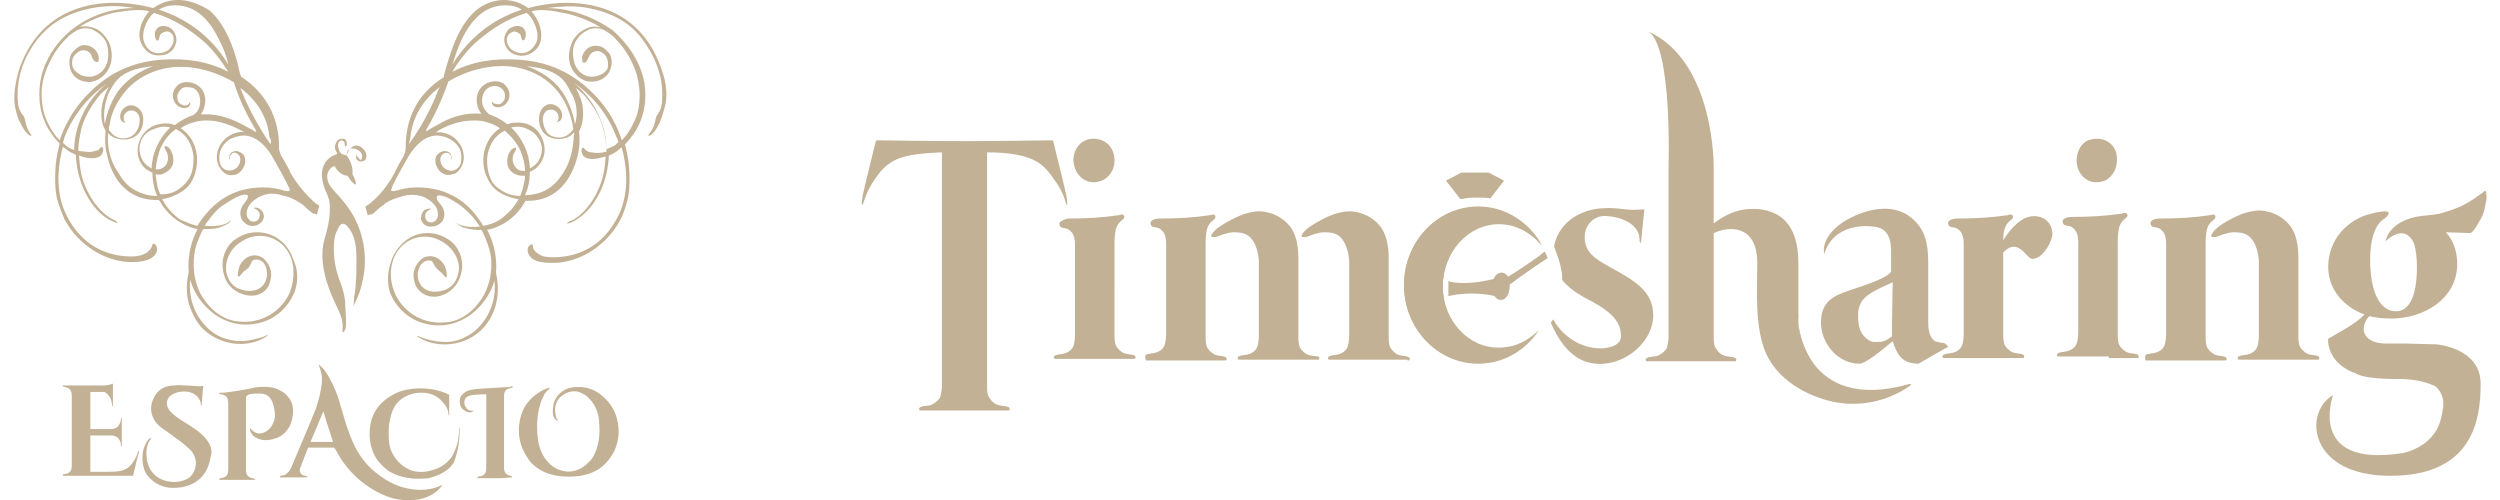 <?xml version="1.0" encoding="utf-8"?>
<!-- Generator: Adobe Illustrator 25.0.1, SVG Export Plug-In . SVG Version: 6.00 Build 0)  -->
<svg version="1.1" id="レイヤー_1" xmlns="http://www.w3.org/2000/svg" xmlns:xlink="http://www.w3.org/1999/xlink" x="0px"
	 y="0px" viewBox="0 0 310 62" style="enable-background:new 0 0 310 62;" xml:space="preserve">
<style type="text/css">
	.st0{fill:#C3B195;}
</style>
<g>
	<g>
		<path class="st0" d="M82,8.5C78.8-0.7,69.8-0.2,65.5,1c-2.7-1.9-5.4-0.7-6.6,0.4c-2,1.8-2.9,4.7-3.5,6.7C55.3,8.5,55.1,9,55,9.6
			l0,0c-3.4,2.1-4.7,5.3-4.7,8.7c0,0.2,0,0.5-0.2,0.9v0.1c-0.5,0.8-0.9,1.5-1.2,2.2c-1.1,2.1-2.6,3.4-3.1,3.8l-0.5,0.3l0.3,1.1
			l0.3-0.1H46l0,0l0,0l0,0c0.1,0,0.1,0,0.2-0.1l0,0c0.2-0.1,0.4-0.3,0.6-0.5c0.3-0.3,0.7-0.5,1-0.8c0.6-0.4,1.2-0.6,2.2-0.9
			c0.3-0.1,1.4-0.3,2.5,0.1c0.9,0.4,1.9,1.2,1.8,2.3c0,0.4-0.3,0.7-0.5,0.8c-0.4,0.2-0.9,0-1-0.3c-0.1-0.2-0.1-0.6,0-0.8
			c0.3-0.4,0.6-0.4,0.6-0.5s-0.4,0-0.7,0.1c-0.3,0.2-0.5,0.6-0.5,1.1c0.1,0.7,0.7,1,1.2,1c0.6,0,1-0.2,1.3-0.5
			c0.5-0.5,0.6-1.5-0.1-2.3c-0.5-0.5-0.5-0.8-0.4-1c0.1-0.1,0.4-0.1,0.7,0c0.5,0.1,1.2,0.5,2.1,1.1c0.9,0.7,1.6,1.4,2.1,2.1
			c0.1,0.2,0.3,0.4,0.4,0.6c-0.9,0.1-1.7,0-2.1-0.1c-0.8-0.2-1.1-0.6-1.1-0.6s0.3,0.4,1.1,0.8c0.4,0.1,1.1,0.3,1.7,0.3
			c0.2,0,0.4,0,0.6,0c0.7,1.3,1,2.5,1,2.5c0.2,0.7,0.6,2.9-0.6,5.4c-0.2,0.4-1.6,3-4.3,3.5c-3.4,0.6-6-1.4-6.9-3.7
			c-0.6-1.4-0.7-3.6,0.5-5.2c0.9-1.2,2.5-2,4.4-1.5c0.6,0.2,1.6,0.6,2.4,1.7c0.2,0.3,1,1.4,0.6,2.8c-0.2,0.8-0.7,1.7-1.8,2
			c-1.6,0.5-3-0.1-3.2-1.7c-0.1-0.6,0.3-2.1,1.5-2c0.3,0,0.4,0.3,0.5,0.5c0.2,0.3,0.2,0.4,0.8,0.9c0.3,0.2,0.5,0.6,0.7,0.7
			c0.2,0,0.1-0.8-0.1-1.3c-0.3-0.7-1.1-1.5-2.2-1.3c-1.1,0.2-1.6,1.4-1.7,2c-0.1,0.6,0.1,1.2,0.2,1.5c0,0.1,0.5,1.1,1.6,1.4
			c1.5,0.4,2.7-0.6,2.8-0.7c0.9-0.7,1.3-1.8,1.4-2.8c0.1-1.9-1-3-1.4-3.3c-1.1-0.8-2.1-1-2.9-1c-2.4,0-3.9,1.9-4.4,3.2
			c-0.2,0.7-0.8,2-0.3,4c0.3,1,1.8,3.8,5.3,4.2c4.3,0.5,7.1-3.1,7.7-5.5c0.3,2.4-0.7,4.8-2.5,6.3c-1.2,0.9-2.3,1.3-3.5,1.3
			c-0.8,0-1.6-0.1-2.6-0.4c-0.3-0.1-0.6-0.2-0.8-0.3c0,0-0.3-0.1-0.2,0c2,1.4,5.5,1.5,7.9-0.7c1.2-1.1,1.8-2.7,1.9-3.3
			c0.4-1.5,0.2-3,0-3.9c0.2-2.3-0.5-4.2-1.1-5.3c0.7-0.1,1.4-0.4,2.1-0.8c1.4-0.8,2.3-2.1,2.6-2.7c0,0,0-0.1,0.1-0.1
			c0.2,0,0.3,0,0.5,0c3.4-0.1,5.2-2.7,5.9-5.5c0.3-1.1,0.3-2.2,0.2-3.1c0.7-1.2,0.5-2.9,0.4-3.4c-0.2-0.8-0.5-1.4-0.8-2
			c0.5,0.4,1,0.8,1.3,1.2c0.7,0.9,1.7,2.2,2.1,3.9c0.3,1,0.4,2,0.4,2.8c-0.7,0.2-1.3,0.2-1.8,0.1c-0.2,0-0.6-0.1-0.8-0.3
			c-0.1-0.1-0.2-0.3-0.3-0.3c-0.1,0-0.2,0.2-0.2,0.3c0,0.3,0.1,0.5,0.2,0.7c0.2,0.2,0.6,0.5,1.5,0.4c0.1,0,0.6-0.1,1.3-0.3
			C75,21,74.8,22.3,74,23.9c-1.2,2.4-2.8,3.4-3.3,3.5c-0.2,0.1-0.8,0.5,0.1,0.2c1.6-0.7,2.8-2.2,3.4-3.4c0.5-0.9,1.2-2.6,1.3-4.9
			c0.4-0.2,0.9-0.4,1.3-0.8c0.1-0.1,0.2-0.2,0.3-0.2c0.5,1.8,1.1,5.3-0.4,8.4c-1.9,3.9-5.1,5.2-8.1,5.2c-0.9,0-1.4-0.1-1.8-0.4
			c-0.2-0.1-0.6-0.4-0.7-0.8c0-0.2,0-0.4-0.2-0.4c-0.1,0-0.3,0.2-0.4,0.3c-0.1,0.3-0.1,0.6,0,0.8c0.4,1,1.5,1.2,3.1,1.2
			c3.2,0,6.6-2.1,8.3-5.3c0.2-0.3,0.7-1.5,1-2.9c0.2-1.1,0.2-2.2,0.1-3.8c-0.1-1-0.3-1.9-0.5-2.7c0.4-0.4,0.9-1,1.4-1.8
			c1.5-2.6,1.1-5.1,1-5.9c-0.7-3.6-3.3-5.9-4-6.5C72.7,1.5,69.7,1,67.8,1c1.5-0.2,3.1-0.3,4.6-0.1c4.4,0.7,6.3,2.7,7.2,3.9
			c1.5,2,2.7,4.5,2.5,7.6c0,0.7-0.2,1.3-0.5,1.7c-0.5,0.6-0.2,1.3-0.9,2.2c-0.2,0.3-0.3,0.4-0.3,0.5c0.1,0.2,0.8-0.3,1.4-1.6
			c0.3-0.7,0.5-1.5,0.6-1.8C83,11.4,82.3,9.3,82,8.5z M57.2,5c1-2.1,2.8-4.7,6.1-4.3c0.2,0,0.8,0.1,1.4,0.5c-0.1,0-0.2,0.1-0.3,0.1
			c-4.7,1.6-7.2,4.9-8.3,6.7C56.4,7,56.8,5.9,57.2,5z M50.9,16.9c0.3-2.6,1.7-4.6,3.6-6.1c-0.7,1.8-1.7,4.1-3.6,6.8
			c-0.1,0.1-0.1,0.2-0.2,0.2C50.8,17.5,50.9,17.2,50.9,16.9z M64,25.2c-0.7,1.1-1.7,1.8-2.1,2.1c-0.7,0.4-1.3,0.6-2,0.7
			c-0.1-0.2-0.2-0.4-0.3-0.5c-1.6-2.4-3.2-3.2-4.5-3.7c-1.6-0.6-3.6-0.7-5-0.4c-0.6,0.1-1,0.3-1.3,0.3c-0.2,0-0.3,0-0.3-0.1
			s0.1-0.2,0.1-0.4c0.3-0.7,1.3-2.5,2.1-3.9c0.7-1.1,1.8-2.4,3.4-2.5c0.6,0,1.2,0.2,1.4,0.3c0.4,0.2,0.8,0.4,1.2,0.9
			c0.5,0.6,0.5,1.2,0.5,1.5c0,0.4,0,0.9-0.4,1.3c-0.3,0.3-0.8,0.5-1.2,0.3c-0.8-0.2-1-1-1-1.3c0-0.1,0-0.6,0.5-0.8
			c0.1-0.1,0.4,0,0.5,0c0.2,0.1,0.4,0.3,0.3,0.7c0,0,0.1,0.1,0.1-0.1c0-0.3-0.1-0.5-0.2-0.6c-0.1-0.1-0.2-0.2-0.3-0.2
			c-0.2-0.1-0.5-0.1-0.7,0c-0.3,0.1-0.5,0.3-0.6,0.4c-0.3,0.4-0.2,0.8-0.2,1c0.1,0.5,0.4,0.9,0.6,1.1c0.2,0.1,0.5,0.4,0.9,0.4
			c0.5,0,0.9-0.2,1-0.2c0.7-0.5,1.1-1.4,1-2.2c-0.1-1.6-1.4-2.4-1.6-2.5c-1.1-0.6-1.8-0.3-1.8-0.4s1.8-1.2,3.7-1.4
			c0.9-0.1,1.9-0.1,2.7,0.2c0.4,0.1,0.9,0.3,1.5,0.7c-0.8,0.5-1.3,1.3-1.3,1.3c-1.4,2.3-0.5,4.5-0.3,4.8c0.1,0.3,0.3,0.6,0.5,0.9
			c0.6,0.9,2,1.6,3.4,1.8C64.2,24.9,64.1,25.1,64,25.2z M64.5,24.3c-0.9,0-1.9-0.3-2.6-0.9c-0.2-0.1-0.9-0.6-1.2-1.6
			c-0.2-0.5-0.3-1.2-0.3-2c0-0.6,0.3-2.7,2.2-3.6l0.1,0.1c0.2,0.2,1.1,0.9,1.8,2.3c0.2,0.5,0.6,1.5,0.6,2.6c-0.3,0-0.6,0-0.9-0.2
			c-0.7-0.5-0.8-1.5-0.4-2.1c0.2-0.3,0.2-0.4,0.2-0.5c-0.1-0.2-0.5,0-0.7,0.3c-0.2,0.2-0.4,0.7-0.4,1.3c0,0.6,0.2,1.2,1,1.6
			c0.4,0.2,0.8,0.2,1.2,0.2c0,0.3,0,0.5-0.1,0.8C64.9,23.2,64.7,23.8,64.5,24.3z M63.4,15.8c0.5-0.1,1.2-0.2,2,0.2
			c0.7,0.3,1.6,1,1.8,2.3c0,0.1,0.1,1.3-0.9,2.2c-0.2,0.1-0.4,0.3-0.6,0.4c0-0.5-0.1-1-0.2-1.5C65,17.5,63.9,16.3,63.4,15.8z
			 M69.8,21.5c-0.6,0.9-1.4,2-3.2,2.5c-0.4,0.1-0.9,0.2-1.5,0.2c0.3-0.6,0.6-1.6,0.6-2.9c0.3-0.1,0.5-0.3,0.6-0.3
			c0.8-0.6,1.4-1.7,1.2-2.9c-0.3-1.8-1.6-3-3.5-2.9c-0.4,0-0.8,0.1-1.1,0.2c-0.9-0.7-1.8-1.1-2.2-1.2c-0.4-0.3-0.8-0.8-0.9-1.4
			c-0.1-0.7,0.1-1.6,0.9-2c0.4-0.2,1-0.2,1.4,0.1c0.3,0.2,0.6,0.6,0.5,1.2c0,0.3-0.3,0.7-0.6,0.8c-0.4,0.1-0.7-0.1-0.8-0.1
			c-0.1-0.1-0.1-0.2-0.1-0.2s-0.1,0-0.1,0.1c0,0.2,0.1,0.4,0.3,0.5c0.4,0.2,0.9,0.1,1.3-0.2c0.5-0.4,0.7-1.1,0.5-1.7
			c-0.1-0.4-0.4-0.7-0.6-0.9c-0.9-0.6-1.8-0.2-2.1-0.1c-1.8,0.9-1.4,3-0.7,3.8c-2.4-0.2-4.3,0.7-5.3,1.3c-0.5,0.3-1,0.5-1.4,0.8
			c-0.2,0.2-0.2,0-0.1-0.2c0.9-1.5,1.9-3.6,2.7-5.9c1.2-0.7,2.6-1.3,4-1.6c0.1,0,0.3-0.1,0.4-0.1l0,0c0.4,0,0.9-0.2,2-0.2
			c2.5-0.1,5.8,0.9,7.7,3.9c0.7,1.1,1.1,2.4,1.3,3.3c0,0.1,0,0.3,0.1,0.6c-0.4,0.6-1.2,1.4-2.6,0.9c-0.9-0.3-1.1-1.4-1.2-1.9
			c0-0.7,0.2-1.4,1-1.4c0.3,0,0.6,0.1,0.8,0.4c0.2,0.3,0.2,0.7,0.1,0.9S69,15.1,69,15.1s0,0,0.1,0s0.2,0,0.3-0.1
			c0.4-0.2,0.5-1.3-0.3-1.8c-1-0.7-1.9,0-2.1,0.7c-0.2,0.4-0.2,0.9-0.1,1.5c0.2,0.8,0.6,1.2,0.9,1.4c0.8,0.6,2.3,0.6,3.1-0.1
			c0.1-0.1,0.2-0.2,0.3-0.3C71.1,17.7,71,19.7,69.8,21.5z M71.3,15.4c-0.4-2.4-1.6-4.1-1.8-4.3c-1.1-1.5-2.8-2.4-4.2-2.9
			c4,0.4,4.8,1.8,5.5,3.3C71.3,12.2,71.8,13.8,71.3,15.4z M75.9,18.2c-0.2,0.1-0.5,0.2-0.7,0.3c0-1.1-0.2-2.3-0.7-3.6
			c-0.8-2.1-2.1-3.6-3.3-4.6c1.7,1.2,3.9,3.2,5.2,6.6c0.1,0.2,0.2,0.4,0.3,0.7C76.4,17.9,76.2,18.1,75.9,18.2z M69.8,1.6
			c0.8,0.1,2.9,0.7,4.7,1.8c-0.9-0.2-1.4-0.1-2.1,0.3c-0.7,0.3-1.2,1.1-1.3,1.2c-0.2,0.4-0.7,1.4-0.5,2.7c0.2,1.2,1.2,2.3,2.3,2.5
			c0.1,0,1.7,0.3,2.6-1.1c0.4-0.7,0.5-1.6,0.1-2.3c-0.1-0.1-0.6-0.9-1.4-1c-1.3-0.2-1.9,0.8-2,1.3c0,0.2-0.1,0.7,0.2,0.8
			c0.3,0,0.5-0.5,0.7-0.9c0.1-0.3,0.9-1,1.8-0.2c0.5,0.4,0.6,1.3,0.4,1.9C75,9,74.6,9.2,74.4,9.3c-1.7,0.7-3.1-0.4-3.3-2.1
			c-0.2-1.3,0.2-2,0.5-2.4c0.5-0.7,1.1-1,1.4-1.1c0-0.1,0.4-0.2,1-0.2c0.7,0,1.4,0.5,1.9,0.9c0.1,0.1,0.3,0.2,0.4,0.4
			C77,5.5,78.3,7,79,9.4c0.2,0.9,0.6,2.6,0,4.8c-0.1,0.3-0.7,2-1.9,3.2c-1.7-5.5-6.3-8-6.6-8.2c-1.1-0.6-3-1.6-6.2-1.8
			c-3-0.2-5.7,0.2-8.2,1.5c0.8-1.4,2.1-3,3.2-3.9c1.7-1.4,3.4-2.6,6-3.4c0.3,0.2,0.5,0.5,0.7,0.8c0.1,0.2,1,1.6,0.5,2.9
			c-0.1,0.1-0.5,1.2-1.8,1.3c-0.4,0-0.9-0.2-1.2-0.4c-0.7-0.6-0.7-1.2-0.6-1.6C63,4.2,63.4,4,63.7,3.9c0.1,0,0.3,0,0.6,0.2
			c0.2,0.1,0.3,0.3,0.3,0.4C64.7,4.8,64.7,5,64.8,5s0.3-0.1,0.3-0.2c0,0,0.1-0.2,0.1-0.6s-0.3-0.8-0.6-0.9c-0.5-0.2-1.1,0-1.5,0.3
			c-0.5,0.5-0.7,1.2-0.5,1.8c0.2,0.9,1,1.3,1.4,1.4c0.2,0.1,1.1,0.3,2-0.3c1-0.6,1.1-1.6,1.1-1.9c0.1-1.5-0.7-2.6-1.2-3.2l0,0
			C67,1.1,68.5,1.3,69.8,1.6z"/>
		<path class="st0" d="M45.9,26.4L45.9,26.4L45.9,26.4z"/>
	</g>
	<g>
		<path class="st0" d="M1.9,13.4c0.1,0.3,0.2,1.1,0.6,1.8c0.6,1.3,1.3,1.8,1.4,1.6c0-0.1-0.1-0.1-0.3-0.5c-0.6-1-0.3-1.6-0.9-2.2
			c-0.3-0.4-0.5-1-0.5-1.7C2,9.3,3.2,6.7,4.7,4.8c1-1.2,2.9-3.2,7.3-3.9c1.5-0.2,3.1-0.2,4.6,0.1C14.7,1,11.7,1.5,9,3.6
			c-0.8,0.6-3.4,2.9-4,6.5c-0.1,0.8-0.5,3.3,1,5.9c0.5,0.8,0.9,1.3,1.4,1.8c-0.2,0.8-0.4,1.7-0.5,2.7C6.8,22,6.8,23.1,7,24.3
			c0.3,1.4,0.9,2.6,1,2.9c1.7,3.2,5.1,5.3,8.3,5.3c1.5,0,2.7-0.3,3.1-1.2c0.1-0.2,0.1-0.5,0-0.8c-0.1-0.1-0.2-0.3-0.4-0.3
			c-0.1,0-0.1,0.3-0.2,0.4c-0.1,0.4-0.6,0.7-0.7,0.8c-0.4,0.2-0.9,0.4-1.8,0.4c-3,0-6.2-1.3-8.1-5.2c-1.5-3.1-0.9-6.6-0.4-8.4
			c0.1,0.1,0.2,0.2,0.3,0.2C8.5,18.8,9,19,9.4,19.2c0.1,2.3,0.8,4,1.3,4.9c0.6,1.2,1.8,2.8,3.4,3.4c0.9,0.4,0.3-0.1,0.1-0.2
			c-0.5-0.2-2.1-1.1-3.3-3.5c-0.8-1.5-1-2.9-1.1-4.5c0.6,0.2,1.1,0.3,1.3,0.3c0.9,0.1,1.3-0.2,1.5-0.4c0.1-0.2,0.2-0.4,0.2-0.7
			c0-0.1-0.1-0.3-0.2-0.3c-0.1,0-0.2,0.2-0.3,0.3c-0.1,0.2-0.6,0.2-0.8,0.3c-0.4,0.1-1.1,0-1.8-0.1c0-0.9,0.2-1.8,0.4-2.8
			c0.5-1.7,1.4-3,2.1-3.9c0.3-0.4,0.9-0.9,1.3-1.2c-0.3,0.5-0.6,1.2-0.8,2c-0.1,0.5-0.4,2.2,0.4,3.4c-0.1,1-0.1,2,0.2,3.1
			c0.6,2.8,2.4,5.4,5.9,5.5c0.2,0,0.3,0,0.5,0c0,0.1,0.1,0.1,0.1,0.1c0.3,0.6,1.2,1.9,2.6,2.7c0.7,0.4,1.4,0.7,2.1,0.8
			c-0.6,1.1-1.3,3.1-1.1,5.3c-0.2,0.9-0.4,2.4,0,3.9c0.2,0.6,0.7,2.2,1.9,3.3c2.4,2.2,5.9,2.2,7.9,0.7c0-0.1-0.2,0-0.2,0
			c-0.2,0.1-0.4,0.2-0.8,0.3c-1,0.3-1.8,0.4-2.6,0.4c-1.2-0.1-2.4-0.4-3.5-1.3c-1.8-1.5-2.8-3.9-2.5-6.3c0.6,2.4,3.4,6,7.7,5.5
			c3.6-0.4,5-3.3,5.3-4.2c0.6-2,0-3.3-0.3-4c-0.4-1.3-1.9-3.2-4.4-3.2c-0.9,0-1.8,0.2-2.9,1c-0.4,0.3-1.5,1.4-1.4,3.3
			c0.1,1,0.4,2.1,1.4,2.8c0.1,0.1,1.3,1,2.8,0.7c1.2-0.3,1.6-1.3,1.6-1.4c0.1-0.3,0.3-0.9,0.2-1.5s-0.6-1.8-1.7-2
			c-1.1-0.2-1.9,0.6-2.2,1.3c-0.2,0.6-0.3,1.3-0.1,1.3c0.2,0,0.4-0.5,0.7-0.7c0.6-0.4,0.6-0.5,0.8-0.9c0.1-0.2,0.2-0.5,0.5-0.5
			c1.3-0.2,1.6,1.4,1.5,2c-0.2,1.6-1.6,2.2-3.2,1.7c-1.1-0.3-1.6-1.2-1.8-2c-0.3-1.4,0.4-2.5,0.6-2.8c0.7-1,1.8-1.5,2.4-1.7
			c1.9-0.5,3.5,0.3,4.4,1.5c1.2,1.6,1,3.8,0.5,5.2c-0.9,2.3-3.5,4.3-6.9,3.7c-2.7-0.5-4.1-3.1-4.3-3.5c-1.2-2.5-0.7-4.8-0.6-5.4
			c0,0,0.3-1.2,1-2.5c0.2,0,0.4,0,0.6,0c0.6,0,1.3-0.1,1.7-0.3c0.8-0.3,1.2-0.7,1.1-0.8c0,0-0.3,0.4-1.1,0.6
			C27,28,26.3,28.1,25.4,28c0.1-0.2,0.2-0.4,0.4-0.6c0.5-0.7,1.1-1.5,2.1-2.1c0.9-0.6,1.6-1,2.1-1.1c0.3-0.1,0.5-0.1,0.7,0
			c0.1,0.1,0.1,0.4-0.4,1c-0.7,0.8-0.6,1.8-0.1,2.3c0.3,0.3,0.7,0.6,1.3,0.5c0.4,0,1.1-0.4,1.2-1c0.1-0.5-0.2-0.9-0.5-1.1
			s-0.7-0.2-0.7-0.1s0.4,0.1,0.6,0.5c0.2,0.2,0.1,0.6,0,0.8c-0.1,0.3-0.6,0.5-1,0.3c-0.2-0.1-0.5-0.4-0.5-0.8
			c-0.1-1.1,0.9-1.9,1.8-2.3c1.1-0.5,2.2-0.2,2.5-0.1c1,0.2,1.6,0.5,2.2,0.9c0.4,0.2,0.7,0.5,1,0.8c0.2,0.2,0.4,0.3,0.6,0.5l0,0
			c0.1,0,0.1,0.1,0.2,0.1l0,0l0,0H39l0.3,0.1l0.3-1.1l-0.5-0.3c-0.4-0.4-1.9-1.7-3.1-3.8c-0.3-0.7-0.7-1.4-1.2-2.2v-0.1
			c-0.2-0.4-0.2-0.7-0.2-0.9c0-3.4-1.4-6.5-4.7-8.7l0,0c-0.2-0.5-0.3-1-0.4-1.5C29,6,28,3.1,26,1.3c-1.6-1-4.3-2.2-7-0.3
			C14.6-0.2,5.7-0.7,2.4,8.5C2.2,9.3,1.5,11.4,1.9,13.4z M28.3,8c-1.1-1.9-3.6-5.1-8.3-6.7c-0.1,0-0.2-0.1-0.3-0.1
			c0.6-0.4,1.3-0.5,1.4-0.5c3.3-0.4,5.1,2.2,6.1,4.3C27.7,5.9,28.1,7,28.3,8z M33.6,17.9c-0.1-0.1-0.1-0.2-0.2-0.2
			c-1.8-2.7-2.9-5-3.6-6.8c2,1.5,3.4,3.6,3.6,6.1C33.6,17.2,33.6,17.5,33.6,17.9z M20.1,24.7c1.3-0.2,2.7-0.9,3.4-1.8
			c0.2-0.3,0.4-0.6,0.5-0.9c0.1-0.2,1.1-2.5-0.3-4.8c-0.1-0.1-0.5-0.8-1.3-1.3c0.6-0.4,1.1-0.6,1.5-0.7c0.9-0.3,1.8-0.3,2.7-0.2
			c1.9,0.3,3.7,1.4,3.7,1.4s-0.8-0.2-1.8,0.4c-0.2,0.1-1.5,0.9-1.6,2.5c-0.1,0.8,0.3,1.7,1,2.2c0.1,0.1,0.5,0.3,1,0.2
			c0.5,0,0.8-0.3,0.9-0.4c0.2-0.2,0.5-0.6,0.6-1.1c0-0.1,0.1-0.5-0.2-1c-0.1-0.1-0.3-0.3-0.6-0.4c-0.2-0.1-0.5-0.1-0.7,0
			c-0.1,0.1-0.2,0.1-0.3,0.2c-0.1,0.1-0.2,0.4-0.2,0.6s0.1,0.2,0.1,0.1c-0.1-0.3,0.1-0.5,0.3-0.7c0.2-0.1,0.4-0.1,0.5,0
			c0.5,0.2,0.5,0.7,0.5,0.8c0,0.3-0.2,1.1-1,1.3c-0.5,0.1-0.9,0-1.2-0.3c-0.4-0.4-0.4-0.9-0.4-1.3c0-0.2,0-0.8,0.5-1.5
			c0.4-0.5,0.8-0.8,1.2-0.9c0.2-0.1,0.8-0.3,1.4-0.3c1.6,0.1,2.7,1.4,3.4,2.5c0.8,1.4,1.8,3.2,2.1,3.9c0.1,0.2,0.2,0.3,0.1,0.4
			c0,0.1-0.1,0.1-0.3,0.1c-0.3,0-0.7-0.2-1.3-0.3c-1.4-0.3-3.4-0.2-5,0.4c-1.3,0.5-2.9,1.4-4.5,3.7c-0.1,0.1-0.2,0.3-0.3,0.5
			c-0.6-0.1-1.3-0.4-2-0.7c-0.4-0.2-1.4-1-2.1-2.1C20.4,25.1,20.2,24.9,20.1,24.7z M19.4,22.4c0-0.3-0.1-0.5-0.1-0.8
			c0.4,0.1,0.8,0.1,1.2-0.2c0.8-0.4,1-1,1-1.6c0-0.5-0.2-1-0.4-1.3c-0.2-0.3-0.6-0.5-0.7-0.3c0,0.1,0,0.2,0.2,0.5
			c0.4,0.7,0.3,1.7-0.4,2.1C19.9,21,19.6,21,19.3,21c0.1-1.1,0.4-2.1,0.6-2.6c0.6-1.4,1.5-2.1,1.8-2.3l0.1-0.1
			c1.9,0.9,2.2,3,2.2,3.6c0,0.8-0.1,1.5-0.3,2c-0.4,1-1.1,1.5-1.2,1.6c-0.8,0.7-1.7,0.9-2.6,0.9C19.7,23.8,19.5,23.2,19.4,22.4z
			 M19,19.4c-0.1,0.5-0.2,1-0.2,1.5c-0.2-0.1-0.4-0.3-0.6-0.4c-1-0.9-0.9-2.1-0.9-2.2c0.1-1.3,1-2.1,1.8-2.3c0.9-0.4,1.6-0.3,2-0.2
			C20.6,16.3,19.5,17.5,19,19.4z M13.4,16.5c0.1,0.1,0.2,0.2,0.3,0.3c0.8,0.6,2.2,0.7,3.1,0.1c0.3-0.2,0.7-0.6,0.9-1.4
			c0.1-0.6,0.1-1.1-0.1-1.5c-0.3-0.7-1.2-1.3-2.1-0.7c-0.8,0.6-0.7,1.6-0.3,1.8c0.1,0.1,0.2,0.1,0.3,0.1s0.1,0,0.1,0s-0.1,0-0.2-0.2
			c-0.1-0.2-0.1-0.7,0.1-0.9c0.2-0.3,0.5-0.4,0.8-0.4c0.8,0,1.1,0.8,1,1.4c0,0.5-0.3,1.5-1.2,1.9c-1.4,0.5-2.2-0.3-2.6-0.9
			c0-0.2,0-0.4,0.1-0.6c0.1-1,0.6-2.3,1.3-3.3c1.9-3,5.3-4,7.7-3.9c1.2,0,1.7,0.2,2,0.2l0,0c0.1,0,0.3,0.1,0.4,0.1
			c1.4,0.3,2.8,0.9,4,1.6c0.7,2.3,1.8,4.4,2.7,5.9c0.1,0.2,0.1,0.3-0.1,0.2c-0.4-0.3-1-0.5-1.4-0.8c-1-0.5-2.9-1.5-5.3-1.3
			c0.6-0.8,1.1-2.9-0.7-3.8c-0.3-0.1-1.2-0.5-2.1,0.1c-0.2,0.2-0.5,0.5-0.6,0.9c-0.2,0.6,0,1.2,0.5,1.7c0.4,0.3,0.9,0.4,1.3,0.2
			c0.2-0.1,0.3-0.3,0.3-0.5c0-0.1,0-0.1-0.1-0.1c0,0-0.1,0.1-0.1,0.2C23.3,13,23,13.2,22.6,13c-0.3-0.1-0.6-0.4-0.6-0.8
			c-0.1-0.6,0.3-1,0.5-1.2c0.4-0.3,1-0.2,1.4-0.1c0.8,0.3,1,1.3,0.9,2s-0.4,1.1-0.9,1.4c-0.4,0.1-1.3,0.5-2.2,1.2
			c-0.3-0.1-0.7-0.2-1.1-0.2c-1.9,0-3.2,1.2-3.5,2.9c-0.2,1.3,0.4,2.4,1.2,2.9c0.1,0,0.3,0.2,0.6,0.3c0,1.2,0.3,2.3,0.6,2.9
			c-0.6,0-1.2-0.1-1.5-0.2c-1.8-0.5-2.7-1.6-3.2-2.5C13.4,19.7,13.3,17.7,13.4,16.5z M13.5,11.5C14.3,10,15,8.6,19,8.2
			c-1.4,0.5-3,1.4-4.2,2.9c-0.2,0.2-1.4,1.9-1.8,4.3C12.7,13.8,13.2,12.2,13.5,11.5z M7.8,17.7C7.9,17.4,8,17.1,8,17
			c1.3-3.3,3.5-5.4,5.2-6.6c-1.2,1-2.5,2.5-3.3,4.6c-0.5,1.3-0.7,2.5-0.7,3.6c-0.3-0.1-0.5-0.2-0.7-0.3C8.2,18.1,8,17.9,7.8,17.7z
			 M18.5,1.4L18.5,1.4C18,2,17.2,3.1,17.3,4.6c0,0.2,0.2,1.2,1.1,1.9c0.9,0.6,1.8,0.3,2,0.3c0.4-0.1,1.2-0.5,1.4-1.4
			c0.2-0.6,0-1.3-0.5-1.8c-0.3-0.3-1-0.5-1.5-0.3c-0.3,0.1-0.6,0.5-0.6,0.9s0.1,0.6,0.1,0.6C19.4,5,19.5,5.1,19.6,5
			c0.1,0,0.1-0.2,0.2-0.5c0-0.1,0.1-0.3,0.3-0.4c0.3-0.2,0.6-0.2,0.6-0.2c0.3,0,0.7,0.2,0.8,0.7c0.1,0.4,0,1-0.6,1.6
			c-0.3,0.2-0.8,0.4-1.2,0.4c-1.3,0-1.7-1.1-1.8-1.3c-0.5-1.3,0.4-2.7,0.5-2.9c0.2-0.3,0.4-0.6,0.7-0.8c2.6,0.8,4.3,2,6,3.4
			c1.2,1,2.4,2.6,3.2,3.9c-2.5-1.3-5.2-1.7-8.2-1.5c-3.1,0.2-5,1.2-6.1,1.8c-0.3,0.2-4.8,2.7-6.6,8.2c-1.2-1.2-1.8-2.9-1.9-3.2
			c-0.6-2.2-0.3-3.9,0-4.8c0.7-2.4,2-3.9,2.7-4.6c0.1-0.1,0.3-0.3,0.4-0.4C9.1,4,9.7,3.6,10.4,3.5c0.6,0,1,0.1,1.1,0.2
			c0.2,0.1,0.9,0.4,1.4,1.1c0.3,0.4,0.6,1.1,0.5,2.4C13.2,8.9,11.7,10,10,9.3C9.9,9.2,9.4,9,9.1,8.5C8.8,7.9,8.9,7,9.5,6.6
			c0.9-0.8,1.7-0.1,1.8,0.2c0.1,0.4,0.4,0.9,0.7,0.9s0.3-0.5,0.2-0.8c-0.1-0.5-0.7-1.4-2-1.3C9.5,5.8,9,6.5,8.9,6.6
			C8.5,7.3,8.5,8.2,8.9,9c0.8,1.4,2.5,1.2,2.6,1.1c1.1-0.2,2.1-1.3,2.3-2.5c0.2-1.3-0.2-2.3-0.5-2.7C13.2,4.7,12.7,4,12,3.6
			c-0.7-0.3-1.3-0.4-2.1-0.3c1.9-1.2,4-1.7,4.7-1.8C15.9,1.3,17.5,1.1,18.5,1.4z"/>
		<path class="st0" d="M38.5,26.4L38.5,26.4L38.5,26.4z"/>
	</g>
	<path class="st0" d="M44.8,19.8c-0.2,0.1-0.6-0.5-0.6-0.7c0,0.2-0.1,0.4,0,0.6c0.2,0.5,1.1,0.4,1.2-0.1c0.1-0.3,0-0.6-0.1-0.8
		c-0.3-0.5-0.9-0.9-1.4-0.7c-0.5,0.2-0.8,0.7-0.9,1.2l-0.6-0.2c-0.3-0.1-0.5-0.9-0.5-1.1c0-0.3,0.2-0.5,0.4-0.6
		c0.1,0,0.3,0.1,0.4,0.2c0,0.1,0.1,0.6,0.1,0.6c0.1-0.1,0.3-0.2,0.2-0.3c0-0.2,0-0.5-0.2-0.6c-0.1-0.1-0.2-0.1-0.2-0.1
		c-0.2,0-0.4,0-0.6,0.1c-0.2,0.1-0.3,0.3-0.4,0.6c-0.1,0.2-0.1,0.4,0,0.7c0,0.1,0.2,0.3,0.2,0.4c0,0.2-0.6,0.3-0.7,0.4
		c-0.3,0.2-0.6,0.5-0.8,0.8c-0.6,1-0.4,2-0.1,3c0.1,0.4,0.4,0.8,0.5,1.3c0.2,0.4,0.2,0.9,0.2,1.4c0,1.3-0.3,2.6-0.7,3.9
		c-0.6,2.3,0.1,4.9,1,7c0.5,1.2,1.3,2.4,1.3,3.7c0,0.2-0.1,0.5,0,0.7c0.5-0.2,0.4-1.1,0.4-1.5c0-0.8-0.1-1.5-0.1-2.3
		c-0.1-0.9-0.3-1.6-0.6-2.4c-0.5-1.3-0.8-2.6-0.8-4c0-0.7,0-1.7,0.4-2.4c0.1-0.2,0.2-0.5,0.4-0.7c0.3-0.3,0.7-0.1,0.9,0.2
		c1,1.1,1.1,2.7,1.1,4.1c0,1,0,2.1-0.1,3.1c0,0.5-0.1,1-0.2,1.6c0,0.3,0,0.9-0.2,1.2c0.9-1.4,1.3-3.1,1.5-4.7
		c0.2-2.1-0.2-4.4-1.2-6.3c-0.5-1-1.2-1.9-1.9-2.7c-0.7-0.8-1.7-1.6-1.5-2.8c0,0,0.2-0.9,0.9-1c0,0,0.5,1.1,1.6,1.2
		c0,0,0.5,0.9,1,1.1c0,0,0.2-0.2-0.4-1.3c0,0,0.2-1.1-0.7-2.3c0,0-0.1-0.8,0.6-0.9C44.5,18.4,45.2,19.1,44.8,19.8
		C44.8,19.7,44.8,19.8,44.8,19.8z"/>
	<path class="st0" d="M26,55.1c-1-1.9-3.5-2.7-4.7-3.9c-0.2-0.2-0.5-0.5-0.6-1s0.2-0.8,0.2-0.9c0.4-0.5,1.4-0.9,2.5-0.7
		c1.3,0.3,1.5,1.3,1.5,1.5c0,0.3,0.1,0.3,0.1,0.1c0,0,0.2-2.2,0.2-2.3s-0.2,0-0.5,0c-0.2,0-1-0.1-1.8-0.1c-0.9-0.1-1.1,0-1.3,0
		c-0.8,0-1.7,0.3-2.2,1c-0.8,1.1-0.9,2.3-0.2,3.4c0.2,0.3,0.6,0.7,0.9,0.9c1,0.7,2.9,2,3.6,2.8c0.2,0.2,0.5,0.7,0.6,1.4
		c0,0.9-0.4,1.5-0.6,1.7c-0.8,0.9-3.2,1.2-4.6-0.2c-0.7-0.7-0.8-1.5-0.9-1.8c0-0.4-0.1-0.9,0-1.4c0.1-0.6,0.3-0.9,0.4-1
		s0.1-0.2,0.1-0.2c0-0.1,0.1-0.1,0-0.1c0,0-0.2,0.1-0.3,0.2c-0.4,0.5-0.6,1.2-0.6,1.2c-0.4,1.6,0.2,2.8,0.2,2.8c0.7,1.3,2.1,2,3.4,2
		c3.5,0,4.5-2.3,4.7-3.8C26.4,56,26.1,55.3,26,55.1z"/>
	<path class="st0" d="M35.9,52.9c0.1-0.2,0.8-1.8,0.2-3.1c-0.5-1-1.2-1.3-1.4-1.4c-1.2-0.7-3-0.4-3.8-0.2c-0.4,0.1-2.2,0.4-3.2,0.5
		h-0.4h-0.1c0,0-0.1,0.1,0,0.1c0.1,0.1,0.4,0.1,0.6,0.2c0.2,0.1,0.4,0.3,0.4,0.4c0.1,0.2,0.1,0.6,0.1,0.7l0,0v8l0,0
		c0,0.1,0,0.5-0.1,0.7c0,0.1-0.2,0.3-0.4,0.4c-0.3,0.1-0.5,0-0.6,0.2v0.1h0.1h1.5H30h1.5h0.1c0,0,0.1-0.1,0-0.1
		c-0.1-0.1-0.4-0.1-0.6-0.2c-0.2-0.1-0.4-0.3-0.4-0.4c-0.1-0.2-0.1-0.4-0.1-0.6v-8.9c0,0,0-0.1,0.1-0.2c0.2-0.3,1-0.3,1.7-0.3
		c0.9,0,1.3,0.6,1.5,1.1s0.3,1.2,0.3,1.7C34,52.8,33,54,31.8,53.7c-0.2-0.1-0.4-0.2-0.6-0.4c-0.1-0.2-0.2-0.2-0.2-0.2v0.2
		c0,0.1,0.1,0.4,0.3,0.6c0,0.1,0.3,0.3,0.7,0.5c1,0.4,2,0,2,0C35.3,54.1,35.7,53.1,35.9,52.9z"/>
	<path class="st0" d="M76.4,51.6c-0.6-1.9-2.1-2.8-2.4-3s-1.3-0.7-2.5-0.6c-0.5,0-1.3,0.1-2,0.7c-0.7,0.6-0.9,1.4-0.9,1.7
		c-0.2,1.2,0.2,1.6,0.4,1.7c0.1,0.1,0.1,0.1,0.2,0c0,0,0,0-0.1-0.1s-0.2-0.2-0.2-0.6C68.7,50.6,69,50,69,49.9c0.4-0.8,1-1,1.1-1.1
		c0.9-0.5,1.8-0.2,1.9-0.1c0.8,0.3,1.1,0.8,1.4,1.1c0.8,1.1,0.9,2.2,0.9,2.7c0.1,1.1,0,2.2-0.3,3.1c-0.2,0.7-0.6,1.4-1.1,1.8
		c0,0-1.2,1.4-3.1,1c-0.2-0.1-0.5-0.1-0.8-0.3c-0.3-0.1-2-1.1-2.3-3.7c-0.2-1.5-0.1-3.1,0.3-4.3c0.1-0.5,0.4-0.9,0.5-1.2
		c0.1-0.2,0.3-0.4,0.4-0.5c0.2-0.2,0.3-0.2,0.3-0.3s-0.8,0.2-1.1,0.4c-1.2,0.7-2.4,1.8-2.7,4c-0.4,2.7,1.2,4.5,1.3,4.7
		c1.5,1.7,3.5,1.9,4.9,1.9c3.2,0,4.5-1.5,5.1-2.4C76.7,55.4,77,53.3,76.4,51.6z"/>
	<path class="st0" d="M63.5,59.2L63.5,59.2C63.6,59.2,63.7,59.1,63.5,59.2c0-0.2-0.3-0.2-0.5-0.3c-0.2-0.1-0.4-0.3-0.4-0.4
		c-0.1-0.2-0.1-0.4-0.1-0.6v-8.5c0-0.4,0-0.7,0.1-0.8c0-0.1,0.2-0.3,0.4-0.4c0.3-0.1,0.5-0.1,0.6-0.2c0,0,0-0.1-0.1-0.1
		S63.2,48,62.9,48c-0.4,0-1.3,0.1-1.7,0.1c-1.4,0.1-2.9,0.1-3.5,0.5c-0.1,0.1-0.4,0.3-0.6,0.6c0,0.1-0.2,0.6,0,1.1
		c0.1,0.4,0.4,0.5,0.5,0.6c0.2,0.2,0.7,0.3,0.9,0.2s0.3-0.2,0.2-0.2c0,0,0,0.1-0.4,0c-0.2,0-0.6-0.3-0.7-0.8c0,0-0.1-0.5,0.2-0.8
		c0.4-0.4,1.7-0.4,2.5-0.4v9l0,0c0,0.1,0,0.5-0.1,0.7c0,0.1-0.2,0.3-0.4,0.4c-0.3,0.1-0.5,0-0.6,0.2v0.1h0.1h1.5H62L63.5,59.2
		L63.5,59.2z"/>
	<path class="st0" d="M57,53.3c0-0.2-0.1-0.4-0.1-0.4s0.1,0.3-0.1,1.7c-0.2,1-0.6,1.7-0.7,1.9c-0.8,1.3-2.1,1.7-2.5,1.8
		s-1.6,0.5-2.9-0.1c-0.2-0.1-1.3-0.6-2-1.9c-0.5-0.9-0.5-1.8-0.5-2.7c0-0.3,0-0.8,0.1-1.3c0.1-0.4,0.2-1.2,0.7-2
		c1-1.5,2.8-1.6,3-1.6c1.9-0.1,2.8,0.9,3.3,1.7c0.2,0.3,0.3,0.7,0.3,0.9c0,0.3,0.1,0.2,0.1,0.2s0-2.4,0-2.5s-0.1-0.1-0.1-0.1
		c-1.8-0.9-4.5-1-6.4-0.2c-0.6,0.3-2.6,1.2-3.2,3.6c-0.7,3.2,1,5.1,1.2,5.2c0.6,0.7,1.2,1.1,2,1.4c1.8,0.7,3.6,0.4,3.9,0.4
		c0.4-0.1,2.3-0.5,3.2-2C56.9,55.7,57,54.2,57,53.3z"/>
	<path class="st0" d="M17.2,55.9c-0.1,0-0.1,0.4-0.5,1.1c-0.3,0.4-0.5,0.9-1.2,1.2c-0.6,0.3-1.5,0.3-2.2,0.3h-2.1V54h2.2
		c0,0,0.3,0,0.5,0s0.4,0.1,0.6,0.2c0.5,0.4,0.5,0.9,0.5,1.1c0,0.1,0.1,0.1,0.1,0c0,0,0-3.3,0-3.4c0-0.1-0.1-0.1-0.1,0s0,0.6-0.5,1.1
		c-0.2,0.1-0.4,0.2-0.6,0.2c-0.1,0-0.5,0-0.5,0h-2.2v-4.6h1.1c0,0,0.3,0,0.4,0c0.2,0,0.3,0,0.4,0.1c0.3,0.2,0.5,0.5,0.6,0.7
		s0.2,0.7,0.2,0.8c0,0.3,0.1,0.2,0.1,0.1v-2.7c0-0.1-0.3,0.2-1.2,0.2h-2.3H9.6H7.9H7.8c0,0-0.1,0.1,0,0.1C7.9,48,8.2,48,8.4,48.1
		c0.2,0.1,0.4,0.3,0.4,0.4c0.1,0.2,0.1,0.6,0.1,0.7l0,0v8.4l0,0c0,0.1,0,0.5-0.1,0.7c0,0.1-0.2,0.3-0.4,0.4c-0.3,0.1-0.5,0-0.6,0.2
		V59h0.1h8.5h0.1c0,0,0.5-2.1,0.6-2.5C17.2,56.3,17.3,55.9,17.2,55.9z"/>
	<path class="st0" d="M48.8,60c-2.3-1.1-4.1-2.9-5.1-5.3c-0.8-1.8-1.2-3.6-1.8-5.5C41.5,48.1,41,47,40.3,46
		c-0.2-0.3-0.5-0.6-0.8-0.8c0.3,0.7,0.5,1.5,0.4,2.3c-0.1,1.1-0.4,2.1-0.7,3.1c-0.3,0.8-3.1,7.4-3.1,7.4c-0.1,0.2-0.2,0.4-0.3,0.5
		s-0.3,0.3-0.5,0.4c-0.3,0.1-0.5,0-0.6,0.2v0.1h0.1H38h0.1c0,0,0.1-0.1,0-0.1C38,59,37.7,59,37.5,58.9c-0.2-0.1-0.4-0.4-0.3-0.8
		c0.1-0.3,0.5-1.3,0.5-1.3l0.5-1.3c1,0,1.9,0,2.9,0c0.1,0,0.2,0,0.3,0c0.1,0.1,0.2,0.2,0.3,0.4c1.3,2.5,3.4,4.4,5.9,5.5
		c2.3,1,5.7,1,7.3-1.3C52,61.6,48.8,60,48.8,60z M38.5,54.8l1.6-3.8c0.1,0.4,0.6,2,1.2,3.8H38.5z"/>
</g>
<path class="st0" d="M131.4,27.6c-0.1,0.2,0,0.5,0.2,0.6s0.6,0.1,0.8,0.2s0.3,0.2,0.4,0.3c0.4,0.4,0.5,1,0.5,1.6l0,0v11
	c0,0.3,0,1.1-0.2,1.6c-0.1,0.3-0.4,0.7-1,0.9s-1.2,0.1-1.4,0.4c-0.1,0.1,0,0.3,0.1,0.3s0.2,0,0.2,0h3.4h2.7h3.4c0,0,0.1,0,0.2,0
	c0.1,0,0.1-0.2,0.1-0.3c-0.2-0.3-0.8-0.2-1.4-0.4c-0.5-0.2-0.9-0.7-1-0.9c-0.2-0.4-0.2-1-0.2-1.4V30.3c0-1.1,0.1-1.6,0.2-2
	c0.1-0.3,0.3-0.6,0.5-0.8c0.2-0.2,0.6-0.4,0.5-0.7c-0.1-0.3-0.5-0.2-0.7-0.1h-0.1c-2,0.3-4.1,0.4-6.2,0.4
	C132.1,27.2,131.6,27.3,131.4,27.6z"/>
<path class="st0" d="M135.6,22.6c1.5,0,2.6-1.2,2.6-2.7c0-1.6-1.1-2.7-2.6-2.7c-1.4,0-2.5,1.1-2.5,2.7
	C133.2,21.5,134.3,22.6,135.6,22.6z"/>
<path class="st0" d="M111.1,19.8c1.5-0.7,3.7-0.8,5.4-0.9h0.3v10.6v1.6v16.8c0,0.4-0.1,0.9-0.2,1.3c-0.1,0.3-0.5,0.7-1.1,1
	c-0.7,0.2-1.3,0.1-1.5,0.4c-0.1,0.1,0,0.3,0.1,0.3s0.3,0,0.3,0h4.1h0.4l0,0h0.7h0.7l0,0h0.4h4.1c0,0,0.2,0,0.3,0
	c0.1,0,0.1-0.2,0.1-0.3c-0.2-0.3-0.9-0.2-1.5-0.4s-0.9-0.7-1.1-1c-0.2-0.4-0.2-0.9-0.2-1.3V31.1v-1.6V18.9h0.3
	c1.7,0,3.9,0.2,5.4,0.9c1.7,0.8,2.3,2.1,3,3c1.1,1.7,1,2.6,1.2,2.6c0.1,0,0-1-0.2-1.7c-0.2-1-1.5-6.1-1.5-6.2s-0.2-0.1-0.2-0.1
	s-7,0.1-10.8,0.1s-10.8-0.1-10.8-0.1s-0.2,0-0.2,0.1s-1.3,5.2-1.5,6.2c-0.2,0.7-0.3,1.7-0.2,1.7c0.2,0,0.2-0.9,1.2-2.6
	C108.8,21.8,109.4,20.6,111.1,19.8z"/>
<path class="st0" d="M260,17.2c-0.4,0-0.7,0.1-1.1,0.2c-0.8,0.4-1.4,1.3-1.4,2.5c0,1.5,1.1,2.7,2.4,2.7c0.7,0,1.3-0.2,1.7-0.6
	c0.5-0.5,0.9-1.2,0.9-2.1C262.6,18.3,261.5,17.2,260,17.2z"/>
<path class="st0" d="M266.1,44.7c0.1,0,0.2,0,0.2,0h3.4h2.7h3.4c0,0,0.1,0,0.2,0s0.1-0.2,0.1-0.3c-0.2-0.3-0.8-0.2-1.4-0.4
	c-0.5-0.2-0.9-0.7-1-0.9c-0.2-0.4-0.2-1-0.2-1.4V30.3c0-1.1,0.1-1.6,0.2-2c0.1-0.3,0.3-0.6,0.5-0.8c0.2-0.2,0.6-0.4,0.5-0.7
	c-0.1-0.3-0.5-0.2-0.7-0.1h-0.1c-2,0.3-4.1,0.4-6.2,0.4c-0.3,0-0.8,0.1-1,0.4c-0.1,0.2,0,0.5,0.2,0.6s0.6,0.1,0.8,0.2
	c0.2,0.1,0.3,0.2,0.4,0.3c0.4,0.4,0.5,1,0.5,1.6l0,0v11c0,0.3,0,1.1-0.2,1.6c-0.1,0.3-0.4,0.7-1,0.9s-1.2,0.1-1.4,0.4
	C266,44.5,266,44.7,266.1,44.7z"/>
<path class="st0" d="M274.3,29c-0.1,0.1-0.1,0.2-0.1,0.3c0,0.1,0.1,0.1,0.2,0.1s0.2,0,0.3,0c0.4-0.1,0.8-0.3,1.2-0.4
	c0.3-0.1,0.7-0.2,1.1-0.2c0.7,0,1.5,0.1,2,0.6c1.1,1.1,1.1,3.1,1.1,3.1c0,3.2,0,8.9,0,8.9c0,0.3,0,1.1-0.2,1.6
	c-0.1,0.3-0.4,0.7-1,0.9s-1.2,0.1-1.4,0.4c-0.1,0.1,0,0.3,0.1,0.3s0.2,0,0.2,0h3.4h2.7h3.4c0,0,0.1,0,0.2,0s0.1-0.2,0.1-0.3
	c-0.2-0.3-0.8-0.2-1.4-0.4c-0.5-0.2-0.9-0.7-1-0.9c-0.2-0.4-0.2-1-0.2-1.4c0,0,0-6.4,0-9.6c0-1.4-0.2-3-1.1-4.1s-2.2-1.7-3.6-1.8
	c-0.9,0-1.8,0.2-2.7,0.6c-0.9,0.4-1.8,0.9-2.5,1.4C274.8,28.4,274.5,28.6,274.3,29z"/>
<path class="st0" d="M223,40.6c0,0,0.3,2.5,1.9,4.6c-1.6-2.4-1.9-4.6-1.9-5.6V40.6C223,40.5,223,40.5,223,40.6z"/>
<path class="st0" d="M223,39.5V39C223,39,222.9,39.2,223,39.5z"/>
<path class="st0" d="M236.8,47.6c-6.6,1.9-10.1-0.1-11.9-2.5c-1.6-2.2-1.9-4.6-1.9-4.6v-0.1v-0.9c0-0.3,0-0.5,0-0.5v-6.4
	c0-4.7-2.2-6.7-5.7-6.7c-1.9,0-3.5,0.8-4.8,1.8V25v-1.6c0,0,0-1.1,0-2.6c0,0,0.2-13.1-8.1-16.9c3,1.9,2.5,16.9,2.5,16.9
	c0,1.5,0,2.6,0,2.6V25v16.8c0,0.4-0.1,0.9-0.2,1.3c-0.1,0.3-0.5,0.7-1.1,1c-0.7,0.2-1.3,0.1-1.5,0.4c-0.1,0.1,0,0.3,0.1,0.3
	s0.3,0,0.3,0h4.1h0.4h0.7h0.7h0.4h4.1c0,0,0.2,0,0.3,0s0.1-0.2,0.1-0.3c-0.2-0.3-0.9-0.2-1.5-0.4s-0.9-0.7-1.1-1
	c-0.2-0.4-0.2-0.9-0.2-1.3V28.9c0.7-0.3,1.4-0.5,2.1-0.5c1.9,0,3.3,1.2,3.3,4.2c0,3.6-0.3,7.1,0.8,10.5c1.2,3.5,4.6,5.7,8.1,6.6
	c6,1.5,10.2-2,10.2-2L236.8,47.6z"/>
<path class="st0" d="M241.3,42.7c-0.1-0.1-0.3-0.2-0.5-0.2c-0.2,0-0.2,0-0.5-0.1c-0.2,0-0.5-0.1-0.6-0.3c-0.5-0.5-0.6-1.4-0.6-2.1
	v-7.4c0-2.5-0.4-4.2-2.1-5.6c-2.4-2-6-1-8.4,0.5c-1.4,0.9-2.7,2.4-2.4,4c1.3-4.2,6.1-3.4,6.1-3.4c1.1,0.1,2.2,0.6,2.2,3.1v2.5
	c-0.8,1-3.8,1.8-6,2.6c-1.8,0.7-2.7,1.7-2.7,3.7c0,2.5,2,5.1,4.8,5.1c0.7,0,2.8-1.7,4.1-2.8c0.2,0.7,0.5,1.4,0.9,1.9
	c0.5,0.6,1.3,0.9,2.3,0.9c0,0,3.6-2.1,3.7-2.1C241.6,43,241.5,42.9,241.3,42.7z M234.6,41.7c-0.3,0.3-0.7,0.5-1,0.6
	c-0.3,0.1-0.6,0.1-0.9,0.1c-0.2,0-0.3,0-0.4,0c-0.6-0.1-1.1-0.5-1.5-1.2c-0.3-0.5-0.4-1.2-0.4-2.1c0-0.8,0.2-1.3,0.5-1.8
	c0.4-0.5,0.9-0.9,1.7-1.3c0.9-0.5,1.5-0.7,2.1-1c0,0,0,0,0,0l0,0h0C234.7,37.3,234.6,39.2,234.6,41.7z"/>
<path class="st0" d="M230.7,41.1c0.4,0.7,0.9,1.1,1.5,1.2C231.7,42.2,231.1,41.8,230.7,41.1z"/>
<polygon class="st0" points="234.6,34.9 234.6,34.9 234.6,34.9 "/>
<path class="st0" d="M230.8,37.2c-0.4,0.5-0.5,1.1-0.5,1.8c0,0.9,0.2,1.6,0.4,2.1c-0.3-0.5-0.4-1.2-0.4-2.1
	C230.3,38.3,230.5,37.7,230.8,37.2z"/>
<path class="st0" d="M234.6,34.9c0,2.5,0,4.3,0,6.8c-0.3,0.3-0.7,0.5-1,0.6c0.3-0.1,0.6-0.3,1-0.6C234.6,39.2,234.7,37.3,234.6,34.9
	L234.6,34.9z"/>
<path class="st0" d="M232.5,35.9c0.8-0.4,1.5-0.7,2.1-1C234,35.2,233.4,35.4,232.5,35.9z"/>
<path class="st0" d="M252.2,26.8c-1.5,0-2.9,1.5-3.8,3c0-0.8,0.1-1.2,0.2-1.5c0.1-0.3,0.3-0.6,0.5-0.8c0.2-0.2,0.6-0.4,0.5-0.7
	c-0.1-0.3-0.5-0.2-0.7-0.1h-0.1c-2,0.3-4.1,0.4-6.2,0.4c-0.3,0-0.8,0.1-1,0.4c-0.1,0.2,0,0.5,0.2,0.6s0.6,0.1,0.8,0.2
	s0.3,0.2,0.4,0.3c0.4,0.4,0.5,1,0.5,1.6l0,0v11c0,0.3,0,1.1-0.2,1.6c-0.1,0.3-0.4,0.7-1,0.9s-1.2,0.1-1.4,0.4
	c-0.1,0.1,0,0.3,0.1,0.3s0.2,0,0.2,0h3.4h2.7h3.4c0,0,0.1,0,0.2,0c0.1,0,0.1-0.2,0.1-0.3c-0.2-0.3-0.8-0.2-1.4-0.4
	c-0.5-0.2-0.9-0.7-1-0.9c-0.2-0.4-0.2-1-0.2-1.4V31.3c0.5-0.5,0.9-0.7,1.3-0.7c0.7,0,1.1,0.5,1.8,1.2c0.3,0.3,0.5,0.4,1,0.2
	c0.9-0.3,2-2,2-3.1C254.4,27.6,253.5,26.8,252.2,26.8z"/>
<path class="st0" d="M261.5,44.4h3.4c0,0,0.1,0,0.2,0s0.1-0.2,0.1-0.3c-0.2-0.3-0.8-0.2-1.4-0.4c-0.5-0.2-0.9-0.7-1-0.9
	c-0.2-0.4-0.2-1-0.2-1.4V30.1c0-1.1,0.1-1.6,0.2-2c0.1-0.3,0.3-0.6,0.5-0.8c0.2-0.2,0.6-0.4,0.5-0.7c-0.1-0.3-0.5-0.2-0.7-0.1H263
	c-2,0.3-4.1,0.4-6.2,0.4c-0.3,0-0.8,0.1-1,0.4c-0.1,0.2,0,0.5,0.2,0.6s0.6,0.1,0.8,0.2s0.3,0.2,0.4,0.3c0.4,0.4,0.5,1,0.5,1.6l0,0
	v11c0,0.3,0,1.1-0.2,1.6c-0.1,0.3-0.4,0.7-1,0.9s-1.2,0.1-1.4,0.4c-0.1,0.1,0,0.3,0.1,0.3s0.2,0,0.2,0h3.4h2.7V44.4z"/>
<path class="st0" d="M293.5,46.9L293.5,46.9L293.5,46.9z"/>
<path class="st0" d="M293.6,46.9c0.1,0,0.2,0,0.2,0C293.7,46.9,293.7,46.9,293.6,46.9z"/>
<path class="st0" d="M296.4,59c10.2,0,11.2-6.9,11.2-11.4s-5.5-4.9-5.5-4.9l-3.7-0.1l0,0h-0.9c-0.6,0-1.1,0-1.6,0
	c-2.1,0-2.8-1-2.8-1.8c0-0.3,0.1-1,0.7-1.6c0.8,0.2,1.7,0.3,2.7,0.3c4,0,8.2-2.4,8.2-6.8c0-1.5-0.5-2.9-1.4-3.9c0.7,0,2.3,0.1,3,0.1
	c0.4,0,1.2-1.6,1.4-1.9c0.3-0.6,0.4-1.1,0.5-1.7c0.1-0.4,0.2-0.8,0.1-1.2c0-0.6-0.1-0.5-0.6-0.1c-0.7,0.5-1.4,1-2.2,1.4
	c-0.9,0.5-2,0.8-3,1.1c-1,0.2-2,0.2-3,0.4c-1.8,0.4-3.3,1.4-3.7,3c0.7-0.6,1.8-1.4,2.8-0.7c0.4,0.3,0.7,0.8,0.8,1.2
	c0.2,0.8,0.3,1.7,0.3,2.7c0,3.7-1,5.5-2.6,5.5c-2.1,0-3.2-2.6-3.2-6.4c0-2.7,0.7-4.5,1.8-5.1c0,0,1.9-1.5-1.7-0.6
	c-2.9,0.7-5.3,3.2-5.3,6.6c0,2.7,1.8,4.9,4.5,5.9c-1,1.1-3.3,2.3-4.5,3c-0.1,0.6,0.2,1.6,0.6,2.2c0.4,0.7,1.2,1.4,2.3,1.9
	c0,0,0.1,0.1,0.3,0.1c0.5,0.3,1.2,0.5,1.9,0.6c0,0,0,0,0.1,0l0,0c1.3,0.2,2.8,0.2,3.9,0.2c0.9,0,2.8,0.2,4.2,0.9l0,0
	c0,0,1.3,1,0.9,2.9c-0.3,1.9-0.7,2.7-1.8,3.8c-1.6,1.4-3.3,1.6-3.3,1.6C286,58,289.3,49,289.3,49C285.6,51.1,286.2,59,296.4,59z"/>
<path class="st0" d="M293.9,46.9C294,46.9,294,46.9,293.9,46.9C294,46.9,294,46.9,293.9,46.9z"/>
<path class="st0" d="M142.1,44.7c0.1,0,0.2,0,0.2,0h3.4h2.7h3.4c0,0,0.1,0,0.2,0s0.1-0.2,0.1-0.3c-0.2-0.3-0.8-0.2-1.4-0.4
	c-0.5-0.2-0.9-0.7-1-0.9c-0.2-0.4-0.2-1-0.2-1.4V30.3c0-1.1,0.1-1.6,0.2-2c0.1-0.3,0.3-0.6,0.5-0.8c0.2-0.2,0.6-0.4,0.5-0.7
	c-0.1-0.3-0.5-0.2-0.7-0.1h-0.1c-2,0.3-4.1,0.4-6.2,0.4c-0.3,0-0.8,0.1-1,0.4c-0.1,0.2,0,0.5,0.2,0.6s0.6,0.1,0.8,0.2
	s0.3,0.2,0.4,0.3c0.4,0.4,0.5,1,0.5,1.6l0,0v11c0,0.3,0,1.1-0.2,1.6c-0.1,0.3-0.4,0.7-1,0.9s-1.2,0.1-1.4,0.4
	C142,44.5,142.1,44.7,142.1,44.7z"/>
<path class="st0" d="M162.2,44c-0.5-0.2-0.9-0.7-1-0.9c-0.2-0.4-0.2-1-0.2-1.4c0,0,0-6.4,0-9.6c0-1.4-0.2-3-1.1-4.1
	c-0.9-1.1-2.2-1.7-3.6-1.8c-0.9,0-1.8,0.2-2.7,0.6s-1.8,0.9-2.5,1.4c-0.3,0.2-0.6,0.5-0.8,0.8c-0.1,0.1-0.1,0.2-0.1,0.3
	c0,0.1,0.1,0.1,0.2,0.1c0.1,0,0.2,0,0.3,0c0.4-0.1,0.8-0.3,1.2-0.4c0.3-0.1,0.7-0.2,1.1-0.2c0.7,0,1.5,0.1,2,0.6
	c1.1,1.1,1.1,3.1,1.1,3.1c0,3.2,0,8.9,0,8.9c0,0.3,0,1.1-0.2,1.6c-0.1,0.3-0.4,0.7-1,0.9s-1.2,0.1-1.4,0.4c-0.1,0.1,0,0.3,0.1,0.3
	s0.2,0,0.2,0h3.4h2.7h3.4c0,0,0.1,0,0.2,0s0.1-0.2,0.1-0.3C163.4,44.1,162.8,44.2,162.2,44z"/>
<path class="st0" d="M174.7,44.7c0.1,0,0.1-0.2,0.1-0.3c-0.2-0.3-0.8-0.2-1.4-0.4c-0.5-0.2-0.9-0.7-1-0.9c-0.2-0.4-0.2-1-0.2-1.4
	c0,0,0-6.4,0-9.6c0-1.4-0.2-3-1.1-4.1c-0.9-1.1-2.2-1.7-3.6-1.8c-0.9,0-1.8,0.2-2.7,0.6s-1.8,0.9-2.5,1.4c-0.3,0.2-0.6,0.5-0.8,0.8
	c-0.1,0.1-0.1,0.2-0.1,0.3c0,0.1,0.1,0.1,0.2,0.1c0.1,0,0.2,0,0.3,0c0.4-0.1,0.8-0.3,1.2-0.4c0.3-0.1,0.7-0.2,1.1-0.2
	c0.7,0,1.5,0.1,2,0.6c1.1,1.1,1.1,3.1,1.1,3.1c0,3.2,0,8.9,0,8.9c0,0.3,0,1.1-0.2,1.6c-0.1,0.3-0.4,0.7-1,0.9s-1.2,0.1-1.4,0.4
	c-0.1,0.1,0,0.3,0.1,0.3s0.2,0,0.2,0h3.4h2.7h3.4C174.5,44.7,174.6,44.7,174.7,44.7z"/>
<g>
	<path class="st0" d="M184.6,21.4H183h-0.2h-1.6l-1.9,1l1.8,2.3c0.5-0.1,1.1-0.2,1.7-0.2c0.1,0,0.2,0,0.2,0c0.1,0,0.2,0,0.3,0
		c0.5,0,1,0,1.5,0.1l1.7-2.2L184.6,21.4z"/>
	<path class="st0" d="M178.9,35.5c0-4.3,3.1-7.8,7-7.8c2.1,0,4,1,5.3,2.7c-1.6-2.9-4.6-4.8-7.9-4.8c-5.1,0-9.2,4.4-9.2,9.7
		c0,5.4,4.1,9.7,9.2,9.7c3.1,0,5.8-1.6,7.5-4.1c-1.3,1.4-3,2.2-4.9,2.2C182.1,43.2,178.9,39.7,178.9,35.5z"/>
	<path class="st0" d="M190.8,41c-1.7,2.5-4.4,4.1-7.5,4.1c-5.1,0-9.2-4.4-9.2-9.7c0-5.4,4.1-9.7,9.2-9.7c3.4,0,6.3,1.9,7.9,4.8
		c-1.3-1.6-3.2-2.7-5.3-2.7c-3.9,0-7,3.5-7,7.8s3.1,7.8,7,7.8C187.8,43.2,189.6,42.4,190.8,41z"/>
</g>
<path class="st0" d="M191.9,32L191.9,32c0-0.1-0.2-0.5-0.3-0.7l-0.1-0.1l-0.1,0.1c-0.3,0.3-1.2,0.9-2.5,1.8
	c-0.6,0.4-1.2,0.8-1.9,1.2c-0.2-0.3-0.5-0.5-0.8-0.5c-0.4,0-0.8,0.3-1,0.8c-3.7,0.9-5.4,0.3-5.5,0.3l-0.1-0.1v1.9h0.1
	c0,0,1.1-0.3,2.8-0.3c1.4,0,2.4,0.2,2.8,0.3c0.2,0.3,0.5,0.5,0.8,0.5c0.6,0,1.1-0.7,1.1-1.7c0-0.1,0-0.1,0-0.2
	C189.7,33.4,191.8,32.1,191.9,32L191.9,32z"/>
<g>
	<path class="st0" d="M193.5,33.6c0.1,0.3,0.1,0.6,0.1,0.8C193.6,34.1,193.6,33.9,193.5,33.6z"/>
	<path class="st0" d="M199.6,33.1c-1.8-1-3.1-1.8-3.1-3.7c0-1.1,0.6-2.1,1.7-2.5c0.6-0.2,1.3-0.1,1.9,0c0.5,0.1,0.9,0.2,1.3,0.4
		c1,0.4,1.9,1.2,1.9,2.4c0,0.5,0.2,0.5,0.2,0.2c0-0.1,0.4-3.8,0.4-3.9s-0.4,0-0.8,0c-1.2,0.1-2.3-0.2-3.5-0.2s-2.3,0.1-3.4,0.6
		c-1.8,0.7-3.2,2.3-3.5,4.2c0.5,1.2,0.8,2.2,0.9,2.9c0.1,0.3,0.1,0.5,0.1,0.8c0,0.2,0,0.4,0,0.4c1.1,1.4,2.8,2.2,3.9,2.8
		c2.9,1.6,3.4,2.9,3.4,4.2c0,1.5-2.5,1.5-2.5,1.5c-2.4,0-4.7-1.4-5.9-3.6c-0.1,0.1-0.2,0.3-0.3,0.4c0.8,1.9,2.1,4,4.2,4.8
		c4,1.4,8.5-2,8.5-5.7C205,36.1,202.7,34.8,199.6,33.1z"/>
</g>
</svg>
